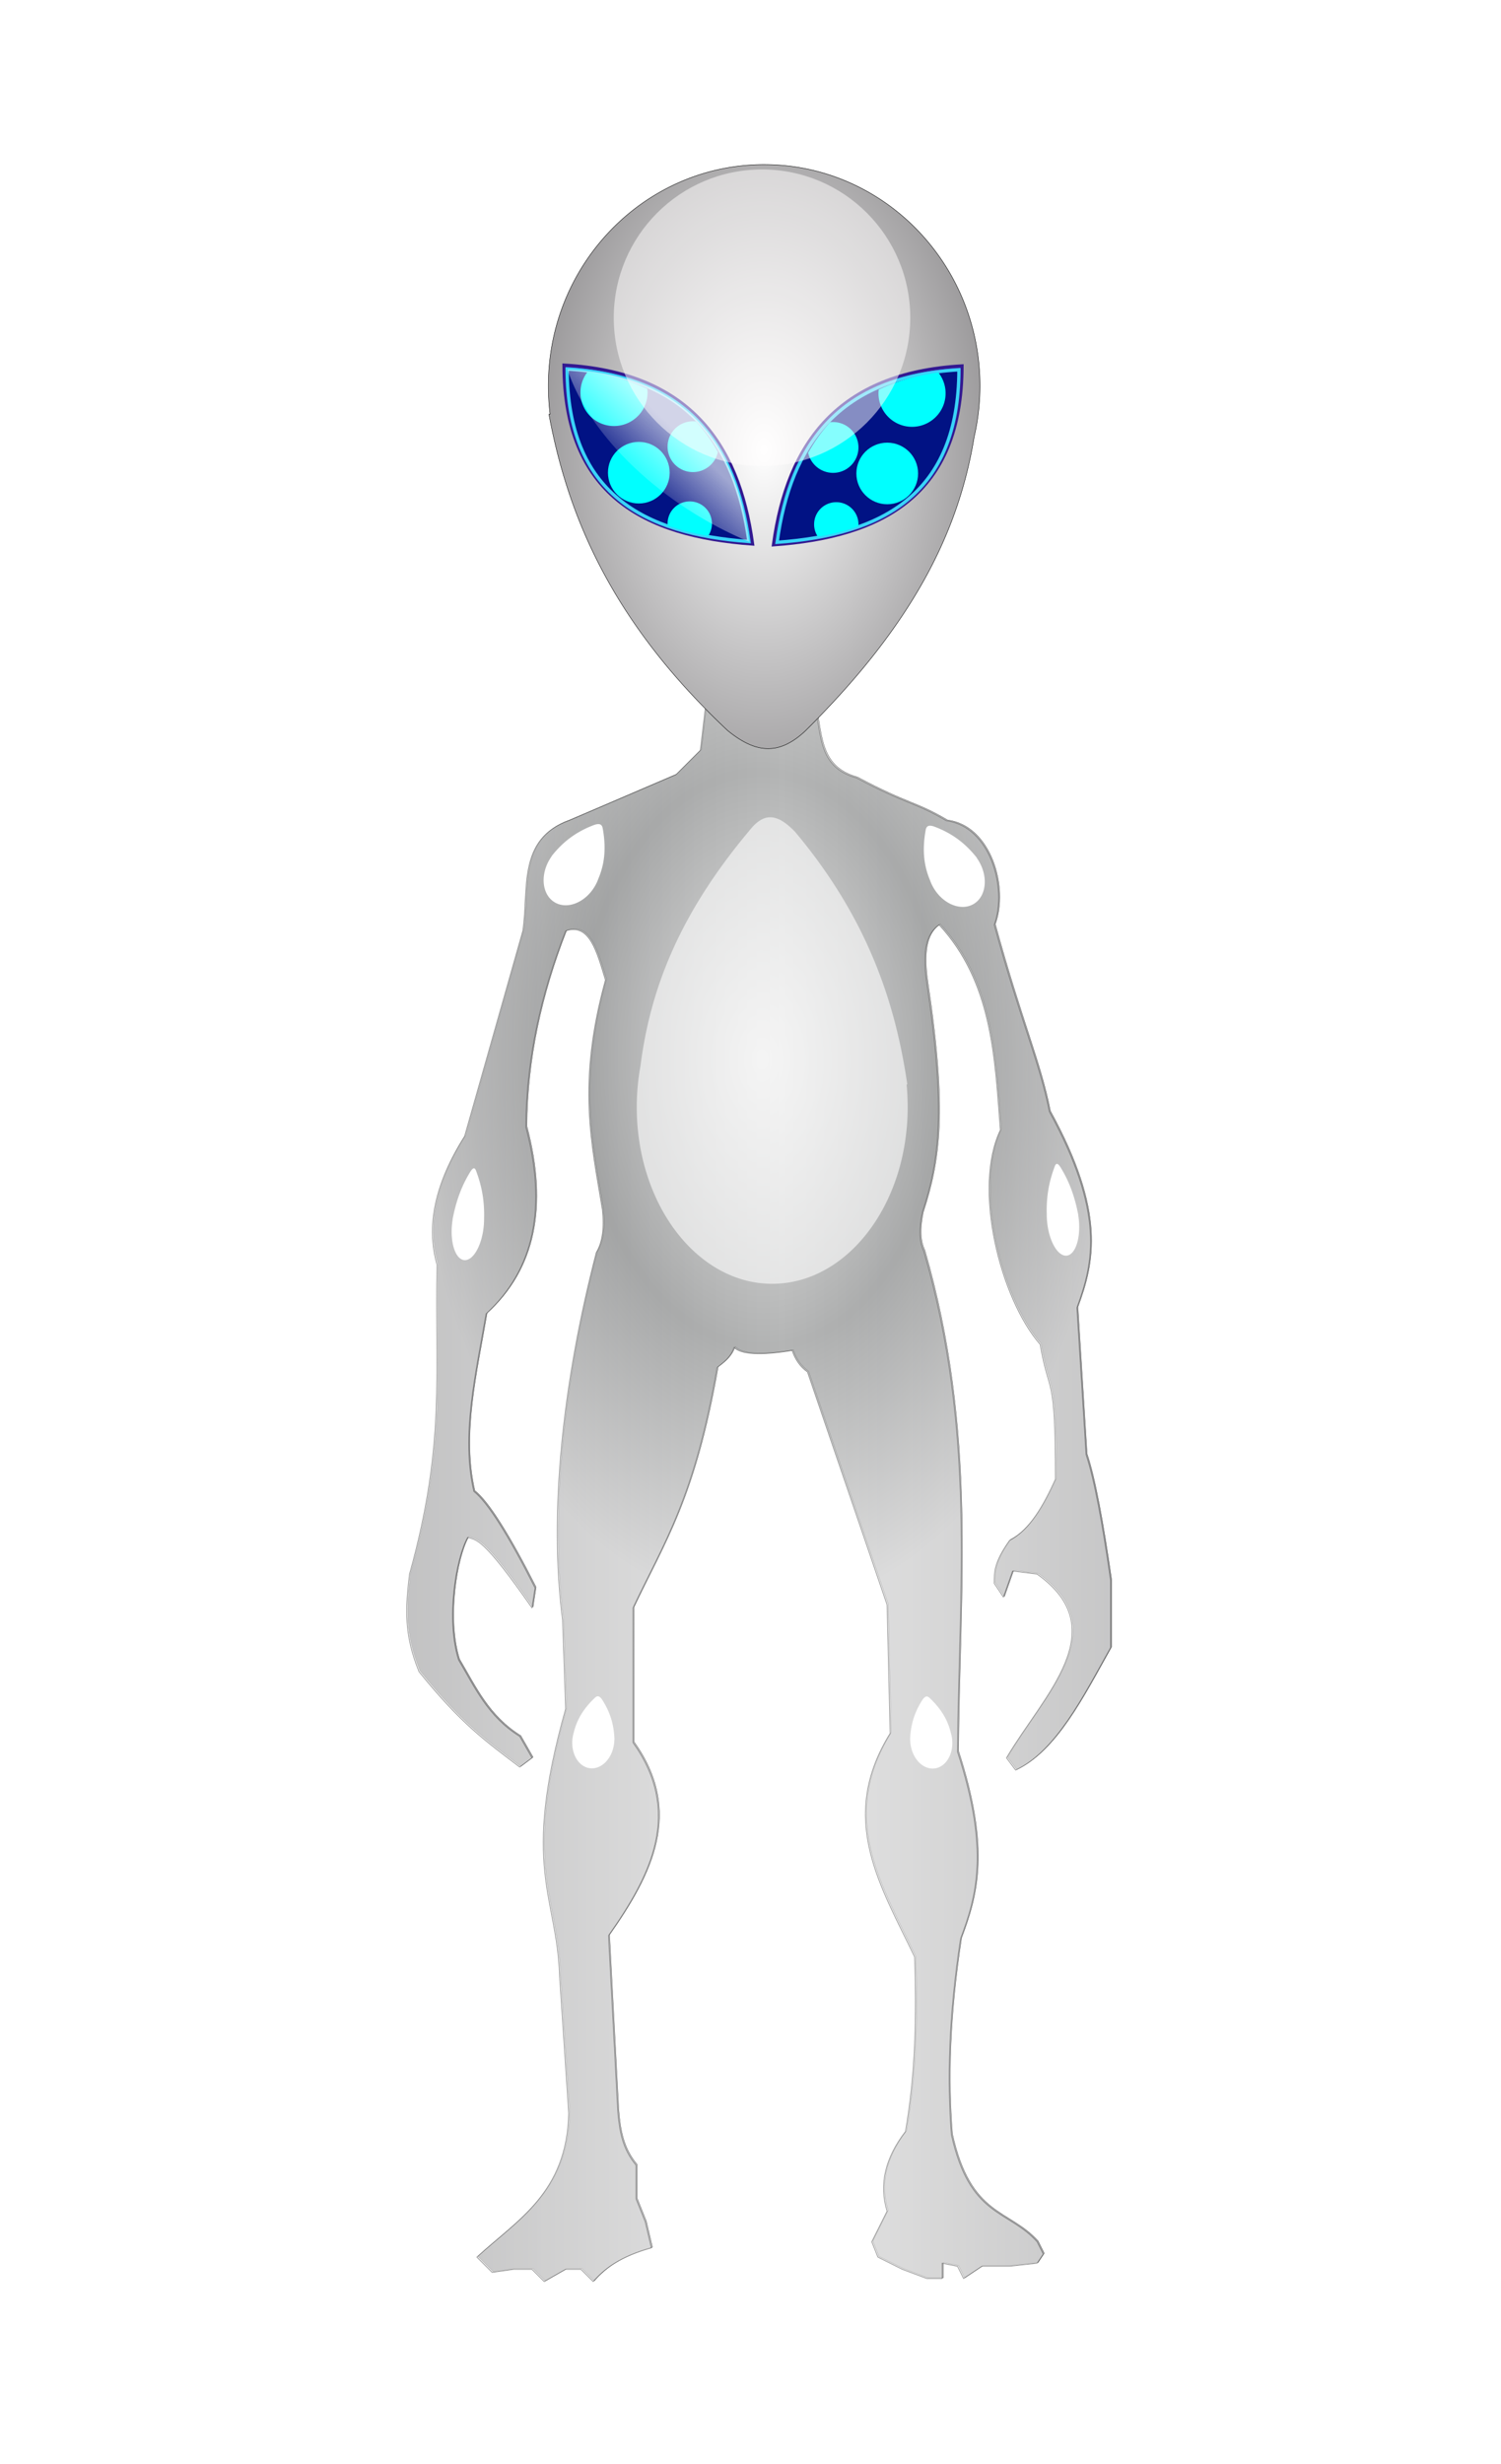 <svg xmlns="http://www.w3.org/2000/svg" xmlns:xlink="http://www.w3.org/1999/xlink" viewBox="0 0 500 820.39"><defs><filter id="l" color-interpolation-filters="sRGB" width="1.426" y="-.156" x="-.213" height="1.312"><feGaussianBlur stdDeviation="14.82"/></filter><filter id="o" height="1.353" width="1.476" color-interpolation-filters="sRGB" y="-.176" x="-.238"><feGaussianBlur stdDeviation="16.688"/></filter><filter id="h" color-interpolation-filters="sRGB"><feGaussianBlur stdDeviation="1.851"/></filter><filter id="k" color-interpolation-filters="sRGB"><feGaussianBlur stdDeviation="2.618"/></filter><filter id="c" height="1.312" width="1.426" color-interpolation-filters="sRGB" y="-.156" x="-.213"><feGaussianBlur stdDeviation="14.82"/></filter><filter id="g" height="1.299" width="1.357" color-interpolation-filters="sRGB" y="-.149" x="-.178"><feGaussianBlur stdDeviation="4.769"/></filter><filter id="m" height="1.606" width="1.642" color-interpolation-filters="sRGB" y="-.303" x="-.321"><feGaussianBlur stdDeviation="25.909"/></filter><filter id="n" height="1.606" width="1.642" color-interpolation-filters="sRGB" y="-.303" x="-.321"><feGaussianBlur stdDeviation="25.909"/></filter><filter id="p" width="1.476" y="-.176" x="-.238" height="1.353" color-interpolation-filters="sRGB"><feGaussianBlur stdDeviation="16.688"/></filter><filter id="q" height="1.426" width="1.565" color-interpolation-filters="sRGB" y="-.213" x="-.283"><feGaussianBlur stdDeviation="20.134"/></filter><filter id="r" width="1.565" y="-.213" x="-.283" height="1.426" color-interpolation-filters="sRGB"><feGaussianBlur stdDeviation="20.134"/></filter><linearGradient id="b"><stop offset="0" stop-color="#fff" stop-opacity="0"/><stop offset="1" stop-color="#fff" stop-opacity="0"/></linearGradient><linearGradient id="a"><stop offset="0" stop-color="#fff"/><stop offset="1" stop-color="#fff" stop-opacity="0"/></linearGradient><linearGradient id="d" y2="727.36" gradientUnits="userSpaceOnUse" x2="994.79" gradientTransform="translate(-191.66 46.006) scale(.714)" y1="727.36" x1="548.18"><stop offset="0" stop-color="#7a7a7c"/><stop offset=".5" stop-color="#e6e6e6" stop-opacity=".996"/><stop offset="1" stop-color="#7a7a7c" stop-opacity=".994"/></linearGradient><linearGradient id="j" y2="251.31" xlink:href="#a" gradientUnits="userSpaceOnUse" x2="548.28" gradientTransform="translate(-250 12.857)" y1="225.55" x1="572.99"/><linearGradient id="i" y2="168.98" xlink:href="#b" gradientUnits="userSpaceOnUse" x2="633.13" gradientTransform="translate(-250 12.857)" y1="265.96" x1="528.55"/><radialGradient id="f" gradientUnits="userSpaceOnUse" cy="234.25" cx="372.16" gradientTransform="matrix(.928 0 0 1.434 7.89 -116.62)" r="100.82"><stop offset="0" stop-color="#fff"/><stop offset="1" stop-color="#848284"/></radialGradient><radialGradient id="e" gradientUnits="userSpaceOnUse" cy="508.19" cx="346.42" gradientTransform="matrix(-1 .011 -.017 -1.566 707.69 1214.2)" r="117.34"><stop offset="0" stop-color="#8e8e8e"/><stop offset="0" stop-color="#e6e6e6"/><stop offset=".521" stop-color="#8f9191"/><stop offset="1" stop-color="#e6e6e6"/></radialGradient></defs><path d="M361.14 131.95c-46.124 0-83.56 38.702-83.56 86.388 0 3.752.225 7.463.674 11.089h-.44c7.453 40.668 24.993 81.632 69.144 123.42 11.087 9.164 19.25 9.7 28.104.837 44.476-41.96 61.508-78.854 67.382-115.42a89.37 89.37 0 002.256-19.93c0-47.685-37.435-86.388-83.56-86.388z" transform="translate(-139.321 35.197) scale(.714)" filter="url(#c)" fill="#fff"/><path d="M334.53 301.61l-2.04 17.336-8.157 8.158-35.691 15.296c-17.218 6.177-13.204 22.97-15.296 36.71l-19.375 68.323c-9.858 15.636-12.917 29.912-9.178 42.829-.811 36.33 2.975 59.41-9.178 102.99-1.354 11.218-1.935 19.995 3.183 32.508 14.043 17.369 21.925 22.907 33.528 31.736l4.08-3.06-4.08-7.138c-10.618-6.588-14.957-16.316-20.395-25.493-4.25-13.597-.886-33.82 3.06-40.79 3.096.947 5.156.132 21.413 23.454l1.02-6.628c-8.681-17.155-15.787-28.547-20.395-32.122-4.353-18.763.653-39.085 4.08-59.145 15.975-14.616 20.394-35.35 13.256-62.204.134-22.469 4.97-44.154 13.257-65.263 8.069-2.773 10.452 7.246 13.257 16.316-9.584 34.738-4.54 54.848-1.02 76.48.68 6.119 0 10.877-2.039 14.276-11.198 43.276-15.847 86.86-11.217 122.37l1.02 29.572c-14.962 53.037-2.906 62.004-2.04 88.717l3.06 45.888c-.564 26.573-17.128 35.546-30.593 47.928l5.1 5.099 7.137-1.02h6.119l4.079 4.08 7.138-4.08h5.099l4.079 4.08c3.746-4.282 8.886-8.285 19.375-11.218l-2.04-8.668-3.06-7.648v-11.217c-4.553-5.414-5.598-11.539-6.117-18.355l-3.06-58.125c14.372-20.4 24.654-41.158 8.158-64.244V604.47c10.245-21.692 20.404-36.204 28.043-80.049 2.345-1.734 4.6-3.558 5.609-6.628 2.419 2.36 8.798 2.739 19.375 1.02 1.02 3.059 2.72 5.438 5.099 7.138l26.513 77.5 1.02 42.829c-17.707 28.527-2.927 51.148 8.157 74.441.662 19.375.332 38.75-3.06 58.125-6.797 8.838-8.837 17.675-6.117 26.513l-5.1 10.197 2.04 5.099 8.158 4.079 8.158 3.059h5.099v-5.099l5.099 1.02 2.039 4.079 6.118-4.08h9.178l9.178-1.019 2.04-3.059-2.04-4.079c-9.753-10.802-22.416-8.018-28.553-35.691-1.414-18.104-.954-39.019 3.059-65.263 5.326-14.124 9.669-29.396-1.02-62.204.407-54.095 6.276-106.24-11.217-166.73-1.707-3.48-1.511-7.912-.51-12.747 5.664-17.39 7.962-33.556 1.53-76.48-1.781-11.954.451-16.885 4.079-19.375 17.677 19.148 18.54 43.9 20.395 68.322-9.184 19.113-.207 55.873 13.257 71.382 3.059 17.683 5.099 8.742 5.099 44.868-4.054 8.889-8.553 16.887-15.296 20.395-5.302 7.46-5.081 10.779-5.1 14.276l3.06 4.589 3.06-8.668 8.157 1.02c26.008 18.434 2.194 40.19-10.197 61.184l3.06 4.079c13.294-6.244 22.255-24.041 31.611-40.79v-22.434c-2.719-18.94-5.438-33.732-8.158-41.81l-3.059-48.946c5.575-15.04 9.301-31.516-9.177-65.263-3.206-16.392-9.589-30.15-18.355-62.204 4.504-12.147-1.351-32.752-15.913-34.646-10.75-6.349-12.967-5.227-29.975-14.301-13.196-3.615-11.554-15.044-14.276-26.513h-35.691z" fill-rule="evenodd" stroke="#454545" stroke-width=".114" fill="url(#d)" transform="translate(-98.84 -69.397)"/><path d="M334.16 301.87l-2.04 17.336-8.157 8.158-35.691 15.296c-17.218 6.177-13.204 22.97-15.296 36.71L253.6 447.694c-9.858 15.636-12.917 29.912-9.178 42.829-.811 36.33 2.975 59.41-9.178 102.99-1.354 11.218-1.935 19.995 3.183 32.508 14.043 17.369 21.925 22.907 33.528 31.736l4.08-3.06-4.08-7.138c-10.618-6.588-14.957-16.316-20.395-25.493-4.25-13.597-.886-33.82 3.06-40.79 3.096.947 5.156.132 21.413 23.454l1.02-6.628c-8.681-17.155-15.787-28.547-20.395-32.122-4.353-18.763.653-39.085 4.08-59.145 15.975-14.616 20.394-35.35 13.256-62.204.134-22.469 4.97-44.154 13.257-65.263 8.069-2.773 10.452 7.246 13.257 16.316-9.584 34.738-4.54 54.848-1.02 76.48.68 6.119 0 10.877-2.039 14.276-11.198 43.276-15.847 86.86-11.217 122.37l1.02 29.572c-14.962 53.037-2.906 62.004-2.04 88.717l3.06 45.888c-.564 26.573-17.128 35.546-30.593 47.928l5.1 5.099 7.137-1.02h6.119l4.079 4.08 7.138-4.08h5.099l4.079 4.08c3.746-4.282 8.886-8.285 19.375-11.218l-2.04-8.668-3.06-7.648v-11.217c-4.553-5.414-5.598-11.539-6.117-18.355l-3.06-58.125c14.372-20.4 24.654-41.158 8.158-64.244V604.73c10.245-21.692 20.404-36.204 28.043-80.049 2.345-1.734 4.6-3.558 5.609-6.628 2.419 2.36 8.798 2.739 19.375 1.02 1.02 3.059 2.72 5.438 5.099 7.138l26.513 77.5 1.02 42.829c-17.707 28.527-2.927 51.148 8.157 74.441.662 19.375.332 38.75-3.06 58.125-6.797 8.838-8.837 17.675-6.117 26.513l-5.1 10.197 2.04 5.099 8.158 4.079 8.158 3.059h5.099v-5.099l5.099 1.02 2.039 4.079 6.118-4.08h9.178l9.178-1.019 2.04-3.059-2.04-4.079c-9.753-10.802-22.416-8.018-28.553-35.691-1.414-18.104-.954-39.019 3.059-65.263 5.326-14.124 9.669-29.396-1.02-62.204.407-54.095 6.276-106.24-11.217-166.73-1.707-3.48-1.511-7.912-.51-12.747 5.664-17.39 7.962-33.556 1.53-76.48-1.781-11.954.451-16.885 4.079-19.375 17.677 19.148 18.54 43.9 20.395 68.322-9.184 19.113-.207 55.873 13.257 71.382 3.059 17.683 5.099 8.742 5.099 44.868-4.054 8.889-8.553 16.887-15.296 20.395-5.302 7.46-5.081 10.779-5.1 14.276l3.06 4.589 3.06-8.668 8.157 1.02c26.008 18.434 2.194 40.19-10.197 61.184l3.06 4.079c13.294-6.244 22.255-24.041 31.611-40.79v-22.434c-2.719-18.94-5.438-33.732-8.158-41.81l-3.059-48.946c5.575-15.04 9.301-31.516-9.177-65.263-3.206-16.392-9.589-30.15-18.355-62.204 4.504-12.147-1.351-32.752-15.913-34.646-10.75-6.349-12.967-5.227-29.975-14.301-13.196-3.615-11.554-15.044-14.276-26.513h-35.691z" opacity=".584" fill-rule="evenodd" stroke="#454545" stroke-width=".214" fill="url(#e)" transform="translate(-98.84 -69.397)"/><path d="M242.35 227.063c19.829 0 25.958-3.245 25.958-3.245" stroke-linejoin="round" stroke="#434242" stroke-linecap="round" stroke-width=".928" fill="none"/><path d="M353.39 124.19c-39.685 0-71.895 33.009-71.895 73.679 0 3.2.193 6.365.58 9.458h-.38c6.413 34.685 21.506 69.624 59.493 105.27 9.54 7.816 17.226 8.273 25.863.204 36.228-35.787 51.239-66.744 56.293-97.93a75.59 75.59 0 001.94-16.998c0-40.67-32.209-73.679-71.895-73.679z" stroke-linejoin="round" stroke="#000" stroke-linecap="round" stroke-width=".143" fill="url(#f)" transform="translate(-98.84 -69.397)"/><path d="M250.65 181.093c-4.642-33.957-21.645-57.18-62.733-59.488.118 42.811 26.24 56.881 62.733 59.488z" fill-rule="evenodd" stroke="#331991" stroke-width="1.142" fill="#5762f1"/><path d="M249.48 180.303c-4.482-32.787-20.899-55.209-60.57-57.437.114 41.335 25.335 54.92 60.57 57.437z" fill-rule="evenodd" stroke="#39d4f8" stroke-width="1.103" fill="#011284"/><g transform="translate(-131.94 -159.726) scale(.714)" filter="url(#g)" fill="#0ff"><path d="M508.09 420.16c-6.552 0-11.844 5.307-11.844 11.844 0 6.536 5.292 11.844 11.844 11.844 5.7 0 10.481-4.028 11.625-9.375-2.899-5.188-6.306-9.939-10.25-14.219-.45-.052-.911-.094-1.375-.094zM459 397.03a15.506 15.506 0 00-3.406 9.719c0 8.625 7.01 15.625 15.656 15.625s15.656-7 15.656-15.625c0-.594-.06-1.174-.125-1.75-7.992-3.764-17.21-6.446-27.781-7.969z" fill-rule="evenodd"/><path d="M497.221 444.128c0 7.933-6.445 14.363-14.397 14.363-7.951 0-14.397-6.43-14.397-14.363 0-7.932 6.445-14.363 14.397-14.363 7.95 0 14.397 6.431 14.397 14.363z"/><path d="M506.59 457.53c-5.715 0-10.344 4.61-10.344 10.312 0 .325.002.651.031.969 5.881 2.065 12.195 3.662 18.875 4.844a10.26 10.26 0 001.781-5.813c0-5.702-4.628-10.313-10.344-10.312z" fill-rule="evenodd"/></g><path d="M355.08 288.24c-6.28-45.932-29.277-77.344-84.854-80.465 10.532 31.683 44.515 63.725 84.854 80.465z" transform="translate(-3.961 -25.412) scale(.714)" opacity=".792" fill-rule="evenodd" filter="url(#h)" stroke="url(#i)" stroke-width="1.545" fill="url(#j)"/><path d="M257.69 181.354c4.642-33.957 21.645-57.18 62.733-59.488-.118 42.81-26.24 56.88-62.733 59.488z" fill-rule="evenodd" stroke="#331991" stroke-width="1.142" fill="#5762f1"/><path d="M258.86 180.564c4.482-32.787 20.899-55.21 60.57-57.437-.114 41.335-25.335 54.92-60.57 57.437z" fill-rule="evenodd" stroke="#39d4f8" stroke-width="1.103" fill="#011284"/><g transform="matrix(-.714 0 0 .714 640.28 -159.465)" filter="url(#g)" fill="#0ff"><path d="M508.09 420.16c-6.552 0-11.844 5.307-11.844 11.844 0 6.536 5.292 11.844 11.844 11.844 5.7 0 10.481-4.028 11.625-9.375-2.899-5.188-6.306-9.939-10.25-14.219-.45-.052-.911-.094-1.375-.094zM459 397.03a15.506 15.506 0 00-3.406 9.719c0 8.625 7.01 15.625 15.656 15.625s15.656-7 15.656-15.625c0-.594-.06-1.174-.125-1.75-7.992-3.764-17.21-6.446-27.781-7.969z" fill-rule="evenodd"/><path d="M497.221 444.128c0 7.933-6.445 14.363-14.397 14.363-7.951 0-14.397-6.43-14.397-14.363 0-7.932 6.445-14.363 14.397-14.363 7.95 0 14.397 6.431 14.397 14.363z"/><path d="M506.59 457.53c-5.715 0-10.344 4.61-10.344 10.312 0 .325.002.651.031.969 5.881 2.065 12.195 3.662 18.875 4.844a10.26 10.26 0 001.781-5.813c0-5.702-4.628-10.313-10.344-10.312z" fill-rule="evenodd"/></g><path d="M355.08 288.24c-6.28-45.932-29.277-77.344-84.854-80.465 10.532 31.683 44.515 63.725 84.854 80.465z" transform="matrix(-.714 0 0 .714 512.301 -25.151)" opacity=".792" fill-rule="evenodd" filter="url(#h)" stroke="url(#i)" stroke-width="1.545" fill="url(#j)"/><path d="M462.65 151.05c0 39.471-31.997 71.468-71.468 71.468s-71.468-31.997-71.468-71.468 31.997-71.468 71.468-71.468 71.468 31.997 71.468 71.468z" transform="translate(-16.472 1.431) scale(.691)" opacity=".721" filter="url(#k)" fill="#fffefe"/><path d="M361.14 131.95c-46.124 0-83.56 38.702-83.56 86.388 0 3.752.225 7.463.674 11.089h-.44c7.453 40.668 24.993 81.632 69.144 123.42 11.087 9.164 19.25 9.7 28.104.837 44.476-41.96 61.508-78.854 67.382-115.42a89.37 89.37 0 002.256-19.93c0-47.685-37.435-86.388-83.56-86.388z" transform="matrix(-.54 0 0 -.681 452.25 517.303)" opacity=".77" filter="url(#l)" fill="#fff"/><g fill="#fff"><path d="M361.14 131.95c-46.124 0-83.56 38.702-83.56 86.388 0 3.752.225 7.463.674 11.089h-.44c7.453 40.668 24.993 81.632 69.144 123.42 11.087 9.164 19.25 9.7 28.104.837 44.476-41.96 61.508-78.854 67.382-115.42a89.37 89.37 0 002.256-19.93c0-47.685-37.435-86.388-83.56-86.388z" transform="matrix(-.091 .052 -.066 -.114 365.81 297.303)" filter="url(#m)"/><path d="M361.14 131.95c-46.124 0-83.56 38.702-83.56 86.388 0 3.752.225 7.463.674 11.089h-.44c7.453 40.668 24.993 81.632 69.144 123.42 11.087 9.164 19.25 9.7 28.104.837 44.476-41.96 61.508-78.854 67.382-115.42a89.37 89.37 0 002.256-19.93c0-47.685-37.435-86.388-83.56-86.388z" transform="matrix(.091 .052 .066 -.114 143.32 296.763)" filter="url(#n)"/></g><g fill="#fff"><path d="M361.14 131.95c-46.124 0-83.56 38.702-83.56 86.388 0 3.752.225 7.463.674 11.089h-.44c7.453 40.668 24.993 81.632 69.144 123.42 11.087 9.164 19.25 9.7 28.104.837 44.476-41.96 61.508-78.854 67.382-115.42a89.37 89.37 0 002.256-19.93c0-47.685-37.435-86.388-83.56-86.388z" transform="matrix(-.083 -.009 .012 -.105 224.99 605.853)" filter="url(#o)"/><path d="M361.14 131.95c-46.124 0-83.56 38.702-83.56 86.388 0 3.752.225 7.463.674 11.089h-.44c7.453 40.668 24.993 81.632 69.144 123.42 11.087 9.164 19.25 9.7 28.104.837 44.476-41.96 61.508-78.854 67.382-115.42a89.37 89.37 0 002.256-19.93c0-47.685-37.435-86.388-83.56-86.388z" transform="matrix(.083 -.009 -.012 -.105 282.86 605.923)" filter="url(#p)"/></g><path d="M361.14 131.95c-46.124 0-83.56 38.702-83.56 86.388 0 3.752.225 7.463.674 11.089h-.44c7.453 40.668 24.993 81.632 69.144 123.42 11.087 9.164 19.25 9.7 28.104.837 44.476-41.96 61.508-78.854 67.382-115.42a89.37 89.37 0 002.256-19.93c0-47.685-37.435-86.388-83.56-86.388z" transform="matrix(-.063 .006 -.014 -.134 379.9 433.583)" filter="url(#q)" fill="#fff"/><path d="M361.14 131.95c-46.124 0-83.56 38.702-83.56 86.388 0 3.752.225 7.463.674 11.089h-.44c7.453 40.668 24.993 81.632 69.144 123.42 11.087 9.164 19.25 9.7 28.104.837 44.476-41.96 61.508-78.854 67.382-115.42a89.37 89.37 0 002.256-19.93c0-47.685-37.435-86.388-83.56-86.388z" transform="matrix(.063 .006 .014 -.134 130.04 435.073)" filter="url(#r)" fill="#fff"/></svg>